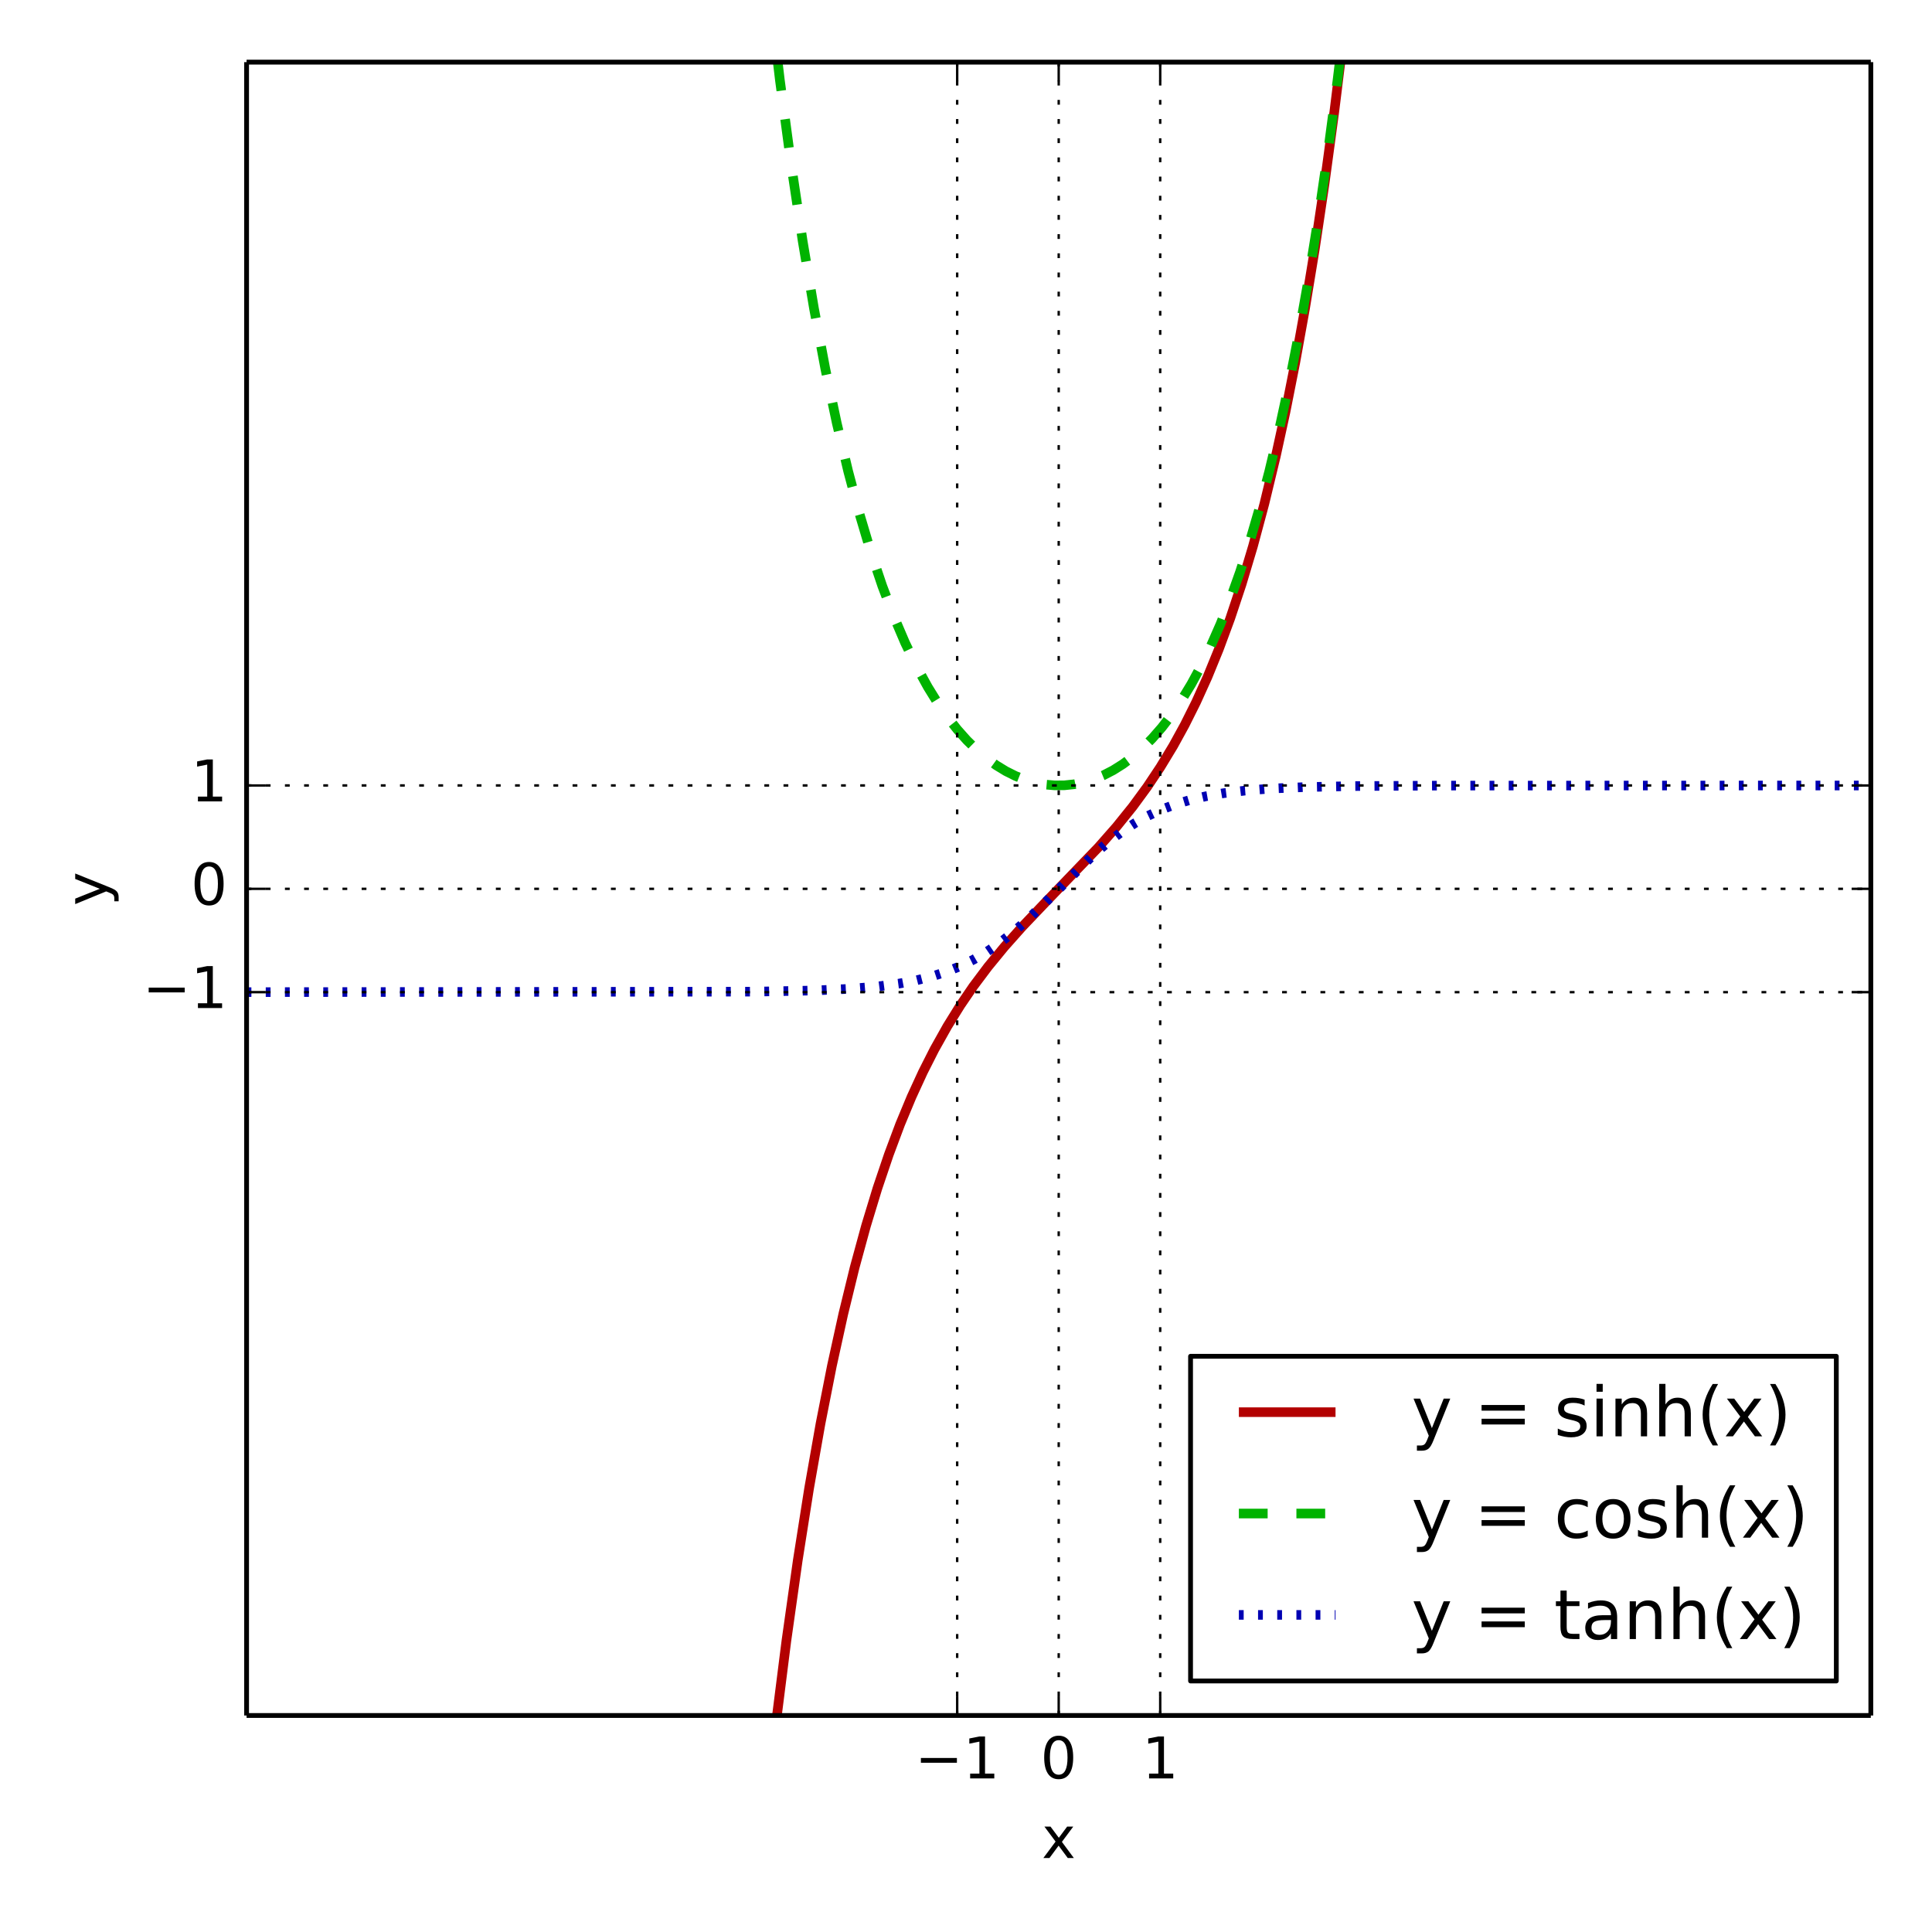 <svg xmlns="http://www.w3.org/2000/svg" xmlns:xlink="http://www.w3.org/1999/xlink" id="svg6564" width="403pt" height="403pt" version="1.1" viewBox="0 0 403 403"><defs><style id="style6568" type="text/css">*{stroke-linecap:butt;stroke-linejoin:round;stroke-miterlimit:100000}</style><path id="m6d0dc4c4e2" stroke="#000" stroke-width=".5" d="m0 0v-4"/><path id="m2997e254fe" stroke="#000" stroke-width=".5" d="m0 0v4"/><path id="BitstreamVeraSans-Roman-31" d="m12.406 8.297h16.11v55.625l-17.532-3.516v8.985l17.438 3.515h9.859v-64.609l16.11-0v-8.297h-41.985z"/><path id="BitstreamVeraSans-Roman-2212" d="m10.594 35.5h62.594v-8.297h-62.594z"/><path id="BitstreamVeraSans-Roman-30" d="m31.781 66.406q-7.609 0-11.453-7.5-3.828-7.484-3.828-22.531 0-14.984 3.828-22.484 3.844-7.5 11.453-7.5 7.672 0 11.5 7.5 3.844 7.5 3.844 22.484 0 15.047-3.844 22.531-3.828 7.5-11.5 7.5m0 7.813q12.266 0 18.735-9.703 6.468-9.688 6.468-28.141 0-18.406-6.468-28.109-6.469-9.688-18.735-9.688-12.25 0-18.719 9.688-6.468 9.703-6.468 28.109 0 18.453 6.468 28.141 6.469 9.703 18.719 9.703"/><path id="BitstreamVeraSans-Roman-78" d="m54.891 54.688l-19.782-26.61 20.797-28.078h-10.594l-15.921 21.484-15.907-21.484h-10.609l21.25 28.609-19.438 26.079h10.594l14.5-19.485 14.5 19.485z"/><path id="md69bb88a81" stroke="#000" stroke-width=".5" d="m0 0h4"/><path id="m1d1e712049" stroke="#000" stroke-width=".5" d="m0 0h-4"/><path id="BitstreamVeraSans-Roman-79" d="m32.172-5.078q-3.797-9.766-7.422-12.734-3.609-2.985-9.656-2.985h-7.188v7.516h5.282q3.703 0 5.75 1.765 2.062 1.75 4.546 8.297l1.61 4.094-22.11 53.813h9.516l17.094-42.766 17.094 42.766h9.515z"/><path id="BitstreamVeraSans-Roman-3d" d="m10.594 45.406h62.594v-8.203h-62.594zm0-19.922h62.594v-8.296h-62.594z"/><path id="BitstreamVeraSans-Roman-28" d="m31 75.875q-6.531-11.219-9.719-22.219-3.172-10.984-3.172-22.265 0-11.266 3.203-22.328 3.204-11.063 9.688-22.251h-7.812q-7.313 11.485-10.954 22.563-3.64 11.078-3.64 22.016 0 10.89 3.609 21.921 3.625 11.047 10.985 22.563z"/><path id="BitstreamVeraSans-Roman-69" d="m9.422 54.688h8.984v-54.688h-8.984zm0 21.296h8.984v-11.39h-8.984z"/><path id="BitstreamVeraSans-Roman-6e" d="m54.891 33.016v-33.016h-8.985v32.719q0 7.765-3.031 11.609-3.031 3.86-9.078 3.86-7.281 0-11.485-4.641-4.203-4.625-4.203-12.641v-30.906h-9.031v54.688h9.031v-8.5q3.235 4.937 7.594 7.374 4.375 2.438 10.094 2.438 9.422 0 14.25-5.828 4.844-5.828 4.844-17.156"/><path id="BitstreamVeraSans-Roman-29" d="m8.016 75.875h7.812q7.313-11.516 10.953-22.563 3.641-11.031 3.641-21.921 0-10.938-3.641-22.016-3.64-11.078-10.953-22.563h-7.812q6.484 11.188 9.687 22.25 3.203 11.063 3.203 22.329 0 11.281-3.203 22.265-3.203 11-9.687 22.219"/><path id="BitstreamVeraSans-Roman-73" d="m44.281 53.078v-8.5q-3.797 1.953-7.906 2.922-4.094 0.984-8.5 0.984-6.687 0-10.031-2.046-3.344-2.047-3.344-6.157 0-3.125 2.391-4.906 2.39-1.781 9.625-3.391l3.078-0.687q9.562-2.047 13.594-5.781 4.031-3.735 4.031-10.422 0-7.625-6.031-12.078-6.032-4.438-16.579-4.438-4.39 0-9.156 0.859-4.765 0.859-10.031 2.562l-0 9.281q4.984-2.594 9.812-3.89 4.828-1.281 9.578-1.281 6.344 0 9.75 2.172 3.422 2.172 3.422 6.125 0 3.656-2.468 5.61-2.454 1.953-10.813 3.765l-3.125 0.735q-8.344 1.75-12.062 5.39-3.704 3.641-3.704 9.985 0 7.718 5.468 11.906 5.469 4.203 15.531 4.203 4.969 0 9.36-0.734 4.406-0.719 8.109-2.188"/><path id="BitstreamVeraSans-Roman-68" d="m54.891 33.016v-33.016h-8.985v32.719q0 7.765-3.031 11.609-3.031 3.86-9.078 3.86-7.281 0-11.485-4.641-4.203-4.625-4.203-12.641v-30.906h-9.031v75.984h9.031v-29.796q3.235 4.937 7.594 7.374 4.375 2.438 10.094 2.438 9.422 0 14.25-5.828 4.844-5.828 4.844-17.156"/><path id="BitstreamVeraSans-Roman-63" d="m48.781 52.594v-8.406q-3.812 2.109-7.64 3.156-3.829 1.047-7.735 1.047-8.75 0-13.594-5.547-4.828-5.532-4.828-15.547 0-10.016 4.828-15.563 4.844-5.531 13.594-5.531 3.906 0 7.735 1.047 3.828 1.047 7.64 3.156v-8.312q-3.765-1.75-7.797-2.625-4.015-0.891-8.562-0.891-12.36 0-19.641 7.766-7.265 7.765-7.265 20.953 0 13.375 7.343 21.031 7.36 7.672 20.157 7.672 4.14 0 8.093-0.859 3.953-0.844 7.672-2.547"/><path id="BitstreamVeraSans-Roman-6f" d="m30.609 48.391q-7.218 0-11.421-5.641-4.204-5.641-4.204-15.453 0-9.813 4.172-15.453 4.188-5.641 11.453-5.641 7.188 0 11.375 5.656 4.204 5.672 4.204 15.438 0 9.719-4.204 15.406-4.187 5.688-11.375 5.688m0 7.609q11.719 0 18.407-7.625 6.703-7.609 6.703-21.078 0-13.422-6.703-21.078-6.688-7.641-18.407-7.641-11.765 0-18.437 7.641-6.656 7.656-6.656 21.078 0 13.469 6.656 21.078 6.672 7.625 18.437 7.625"/><path id="BitstreamVeraSans-Roman-61" d="m34.281 27.484q-10.89 0-15.093-2.484-4.204-2.484-4.204-8.5 0-4.781 3.157-7.594 3.156-2.797 8.562-2.797 7.485 0 12 5.297 4.516 5.297 4.516 14.078v2zm17.922 3.719v-31.203h-8.984v8.297q-3.078-4.969-7.672-7.344t-11.235-2.375q-8.39 0-13.359 4.719-4.953 4.719-4.953 12.625 0 9.219 6.172 13.906 6.187 4.688 18.437 4.688h12.61v0.89q0 6.203-4.078 9.594-4.079 3.391-11.453 3.391-4.688 0-9.141-1.125-4.438-1.125-8.531-3.375v8.312q4.922 1.906 9.562 2.844 4.641 0.953 9.031 0.953 11.875 0 17.735-6.156 5.859-6.141 5.859-18.641"/><path id="BitstreamVeraSans-Roman-74" d="m18.312 70.219v-15.531h18.5v-6.985h-18.5v-29.687q0-6.688 1.829-8.594 1.828-1.906 7.453-1.906h9.218v-7.516h-9.218q-10.406 0-14.36 3.875-3.953 3.891-3.953 14.141v29.687h-6.594v6.985h6.594v15.531z"/><clipPath id="p875ac5675d"><rect id="rect6866" width="338.8" height="344.88" x="51.435" y="12.96"/></clipPath></defs><g id="figure_1"><g id="patch_1"><path id="path6572" fill="none" d="m0 403.2h403.2v-403.2h-403.2v403.2z"/></g><g id="axes_1"><g id="patch_2"><path id="path6576" fill="none" d="m51.435 357.84h338.8v-344.88h-338.8l-0.005 344.88z"/></g><g id="line2d_1"><path id="path7422" fill="none" stroke="#b30000" stroke-linejoin="round" stroke-miterlimit="100000" stroke-width="2.5" d="m202.58 447.3l2.46-19.45 2.97-21.01 2.96-18.8 2.97-16.83 2.97-15.08 2.97-13.52 2.96-12.12 2.97-10.88 2.97-9.77 2.97-8.79 2.96-7.92 2.97-7.14 2.97-6.46 2.97-5.87 3.39-6.05 3.39-5.47 3.39-4.97 3.82-5.09 4.24-5.17 4.66-5.24 6.36-6.68 13.56-14.09 4.67-5.31 4.24-5.26 3.81-5.2 3.39-5.09 3.39-5.6 2.97-5.41 2.97-5.94 2.97-6.56 2.96-7.25 2.97-8.03 2.97-8.92 2.97-9.93 2.96-11.04 2.97-12.31 2.55-11.68 2.54-12.819 2.54-14.09 2.55-15.489 2.54-17.03 2.54-18.729 1.61-13.013" transform="scale(.8)"/></g><g id="line2d_2"><path id="path7415" fill="none" stroke="#00b300" stroke-dasharray="7.5 7.5" stroke-linejoin="round" stroke-miterlimit="100000" stroke-width="2.5" d="m202.79 16.2l0.55 4.635 2.97 22.175 2.97 19.799 2.97 17.675 2.96 15.771 2.97 14.065 2.97 12.54 2.97 11.17 2.96 9.94 2.97 8.83 2.97 7.84 2.97 6.95 2.96 6.13 2.97 5.41 2.54 4.11 2.55 3.66 2.54 3.24 2.54 2.86 2.55 2.5 2.54 2.17 2.55 1.85 2.54 1.55 2.54 1.27 2.55 1 2.54 0.74 2.54 0.48 2.55 0.22 2.54-0.02 2.54-0.27 2.55-0.52 2.54-0.78 2.54-1.04 2.55-1.32 2.54-1.6 2.55-1.9 2.54-2.22 2.54-2.56 2.55-2.92 2.54-3.31 2.54-3.73 2.55-4.19 2.54-4.68 2.54-5.21 2.55-5.8 2.54-6.43 2.55-7.14 2.54-7.9 2.54-8.73 2.55-9.65 2.54-10.66 2.54-11.76 2.55-12.976 2.54-14.31 2.54-15.774 2.55-17.387 2.54-19.158 0.56-4.635" transform="scale(.8)"/></g><g id="line2d_3"><path id="path6585" fill="none" stroke="#0000b3" stroke-dasharray="1 3" stroke-width="2" d="m51.435 206.95l106.16-0.1 12.2-0.24 7.46-0.35 5.76-0.48 4.41-0.59 3.73-0.7 3.39-0.86 3.06-1 2.71-1.1 2.71-1.34 2.72-1.59 2.71-1.86 2.71-2.13 3.05-2.69 3.73-3.6 10.18-10.06 3.05-2.62 2.71-2.07 2.72-1.79 2.71-1.53 2.71-1.28 3.06-1.16 3.05-0.92 3.39-0.79 3.73-0.65 4.41-0.53 5.43-0.43 7.12-0.31 10.17-0.21 17.98-0.1 61.38-0.02h28.49" clip-path="url(#p875ac5675d)"/></g><g id="patch_3"><path id="path6588" fill="none" stroke="#000" stroke-linecap="square" d="m51.435 357.84h338.8"/></g><g id="patch_4"><path id="path6591" fill="none" stroke="#000" stroke-linecap="square" d="m51.435 357.84v-344.88"/></g><g id="patch_5"><path id="path6594" fill="none" stroke="#000" stroke-linecap="square" d="m390.24 357.84v-344.88"/></g><g id="patch_6"><path id="path6597" fill="none" stroke="#000" stroke-linecap="square" d="m51.435 12.96h338.8"/></g><g id="matplotlib.axis_1"><g id="xtick_1"><g id="line2d_4"><path id="path6602" fill="none" stroke="#000" stroke-dasharray="1 3" stroke-width=".5" d="m199.66 357.84v-344.88" clip-path="url(#p875ac5675d)"/></g><g id="line2d_5"><g id="g6608"><use id="use6610" x="199.662" y="357.84" stroke="#000" stroke-width=".5" xlink:href="#m6d0dc4c4e2"/></g></g><g id="line2d_6"><g id="g6616"><use id="use6618" x="199.662" y="12.96" stroke="#000" stroke-width=".5" xlink:href="#m2997e254fe"/></g></g><g id="text_1"><g id="g6625" transform="translate(190.82 370.96) scale(.12 -.12)"><use id="use6627" xlink:href="#BitstreamVeraSans-Roman-2212"/><use id="use6629" x="83.789" xlink:href="#BitstreamVeraSans-Roman-31"/></g></g></g><g id="xtick_2"><g id="line2d_7"><path id="path6633" fill="none" stroke="#000" stroke-dasharray="1 3" stroke-width=".5" d="m220.84 357.84v-344.88" clip-path="url(#p875ac5675d)"/></g><g id="line2d_8"><g id="g6636"><use id="use6638" x="220.838" y="357.84" stroke="#000" stroke-width=".5" xlink:href="#m6d0dc4c4e2"/></g></g><g id="line2d_9"><g id="g6641"><use id="use6643" x="220.838" y="12.96" stroke="#000" stroke-width=".5" xlink:href="#m2997e254fe"/></g></g><g id="text_2"><g id="g6649" transform="translate(217.02 370.96) scale(.12 -.12)"><use id="use6651" xlink:href="#BitstreamVeraSans-Roman-30"/></g></g></g><g id="xtick_3"><g id="line2d_10"><path id="path6655" fill="none" stroke="#000" stroke-dasharray="1 3" stroke-width=".5" d="m242.01 357.84v-344.88" clip-path="url(#p875ac5675d)"/></g><g id="line2d_11"><g id="g6658"><use id="use6660" x="242.013" y="357.84" stroke="#000" stroke-width=".5" xlink:href="#m6d0dc4c4e2"/></g></g><g id="line2d_12"><g id="g6663"><use id="use6665" x="242.013" y="12.96" stroke="#000" stroke-width=".5" xlink:href="#m2997e254fe"/></g></g><g id="text_3"><g id="g6668" transform="translate(238.2 370.96) scale(.12 -.12)"><use id="use6670" xlink:href="#BitstreamVeraSans-Roman-31"/></g></g></g><g id="text_4"><g id="g6676" transform="translate(217.29 387.57) scale(.12 -.12)"><use id="use6678" xlink:href="#BitstreamVeraSans-Roman-78"/></g></g></g><g id="matplotlib.axis_2"><g id="ytick_1"><g id="line2d_13"><path id="path6683" fill="none" stroke="#000" stroke-dasharray="1 3" stroke-width=".5" d="m51.435 206.96h338.8" clip-path="url(#p875ac5675d)"/></g><g id="line2d_14"><g id="g6689"><use id="use6691" x="51.435" y="206.955" stroke="#000" stroke-width=".5" xlink:href="#md69bb88a81"/></g></g><g id="line2d_15"><g id="g6697"><use id="use6699" x="390.24" y="206.955" stroke="#000" stroke-width=".5" xlink:href="#m1d1e712049"/></g></g><g id="text_5"><g id="g6702" transform="translate(29.744 210.27) scale(.12 -.12)"><use id="use6704" xlink:href="#BitstreamVeraSans-Roman-2212"/><use id="use6706" x="83.789" xlink:href="#BitstreamVeraSans-Roman-31"/></g></g></g><g id="ytick_2"><g id="line2d_16"><path id="path6710" fill="none" stroke="#000" stroke-dasharray="1 3" stroke-width=".5" d="m51.435 185.4h338.8" clip-path="url(#p875ac5675d)"/></g><g id="line2d_17"><g id="g6713"><use id="use6715" x="51.435" y="185.4" stroke="#000" stroke-width=".5" xlink:href="#md69bb88a81"/></g></g><g id="line2d_18"><g id="g6718"><use id="use6720" x="390.24" y="185.4" stroke="#000" stroke-width=".5" xlink:href="#m1d1e712049"/></g></g><g id="text_6"><g id="g6723" transform="translate(39.8 188.71) scale(.12 -.12)"><use id="use6725" xlink:href="#BitstreamVeraSans-Roman-30"/></g></g></g><g id="ytick_3"><g id="line2d_19"><path id="path6729" fill="none" stroke="#000" stroke-dasharray="1 3" stroke-width=".5" d="m51.435 163.84h338.8" clip-path="url(#p875ac5675d)"/></g><g id="line2d_20"><g id="g6732"><use id="use6734" x="51.435" y="163.845" stroke="#000" stroke-width=".5" xlink:href="#md69bb88a81"/></g></g><g id="line2d_21"><g id="g6737"><use id="use6739" x="390.24" y="163.845" stroke="#000" stroke-width=".5" xlink:href="#m1d1e712049"/></g></g><g id="text_7"><g id="g6742" transform="translate(39.8 167.16) scale(.12 -.12)"><use id="use6744" xlink:href="#BitstreamVeraSans-Roman-31"/></g></g></g><g id="text_8"><g id="g6750" transform="translate(22.249 188.95) rotate(-90) scale(.12 -.12)"><use id="use6752" xlink:href="#BitstreamVeraSans-Roman-79"/></g></g></g><g id="legend_1"><g id="patch_7"><path id="path6756" fill="#fff" stroke="#000" d="m248.34 350.64h134.7v-67.73h-134.7z"/></g><g id="line2d_22"><path id="path6759" fill="none" stroke="#b30000" stroke-linecap="square" stroke-width="2" d="m258.42 294.57h20.16"/></g><g id="text_9"><g id="g6773" transform="translate(294.42 299.61) scale(.144 -.144)"><use id="use6775" xlink:href="#BitstreamVeraSans-Roman-79"/><use id="use6777" x="59.18" xlink:href="#BitstreamVeraSans-Roman-20"/><use id="use6779" x="90.967" xlink:href="#BitstreamVeraSans-Roman-3d"/><use id="use6781" x="174.756" xlink:href="#BitstreamVeraSans-Roman-20"/><use id="use6783" x="206.543" xlink:href="#BitstreamVeraSans-Roman-73"/><use id="use6785" x="258.643" xlink:href="#BitstreamVeraSans-Roman-69"/><use id="use6787" x="286.426" xlink:href="#BitstreamVeraSans-Roman-6e"/><use id="use6789" x="349.805" xlink:href="#BitstreamVeraSans-Roman-68"/><use id="use6791" x="413.184" xlink:href="#BitstreamVeraSans-Roman-28"/><use id="use6793" x="452.197" xlink:href="#BitstreamVeraSans-Roman-78"/><use id="use6795" x="511.377" xlink:href="#BitstreamVeraSans-Roman-29"/></g></g><g id="line2d_24"><path id="path6798" fill="none" stroke="#00b300" stroke-dasharray="6 6" stroke-width="2" d="m258.42 315.71h20.16"/></g><g id="text_10"><g id="g6806" transform="translate(294.42 320.75) scale(.144 -.144)"><use id="use6808" xlink:href="#BitstreamVeraSans-Roman-79"/><use id="use6810" x="59.18" xlink:href="#BitstreamVeraSans-Roman-20"/><use id="use6812" x="90.967" xlink:href="#BitstreamVeraSans-Roman-3d"/><use id="use6814" x="174.756" xlink:href="#BitstreamVeraSans-Roman-20"/><use id="use6816" x="206.543" xlink:href="#BitstreamVeraSans-Roman-63"/><use id="use6818" x="261.523" xlink:href="#BitstreamVeraSans-Roman-6f"/><use id="use6820" x="322.705" xlink:href="#BitstreamVeraSans-Roman-73"/><use id="use6822" x="374.805" xlink:href="#BitstreamVeraSans-Roman-68"/><use id="use6824" x="438.184" xlink:href="#BitstreamVeraSans-Roman-28"/><use id="use6826" x="477.197" xlink:href="#BitstreamVeraSans-Roman-78"/><use id="use6828" x="536.377" xlink:href="#BitstreamVeraSans-Roman-29"/></g></g><g id="line2d_26"><path id="path6831" fill="none" stroke="#0000b3" stroke-dasharray="1 3" stroke-width="2" d="m258.42 336.85h20.16"/></g><g id="text_11"><g id="g6839" transform="translate(294.42 341.89) scale(.144 -.144)"><use id="use6841" xlink:href="#BitstreamVeraSans-Roman-79"/><use id="use6843" x="59.18" xlink:href="#BitstreamVeraSans-Roman-20"/><use id="use6845" x="90.967" xlink:href="#BitstreamVeraSans-Roman-3d"/><use id="use6847" x="174.756" xlink:href="#BitstreamVeraSans-Roman-20"/><use id="use6849" x="206.543" xlink:href="#BitstreamVeraSans-Roman-74"/><use id="use6851" x="245.752" xlink:href="#BitstreamVeraSans-Roman-61"/><use id="use6853" x="307.031" xlink:href="#BitstreamVeraSans-Roman-6e"/><use id="use6855" x="370.41" xlink:href="#BitstreamVeraSans-Roman-68"/><use id="use6857" x="433.789" xlink:href="#BitstreamVeraSans-Roman-28"/><use id="use6859" x="472.803" xlink:href="#BitstreamVeraSans-Roman-78"/><use id="use6861" x="531.982" xlink:href="#BitstreamVeraSans-Roman-29"/></g></g></g></g></g></svg>